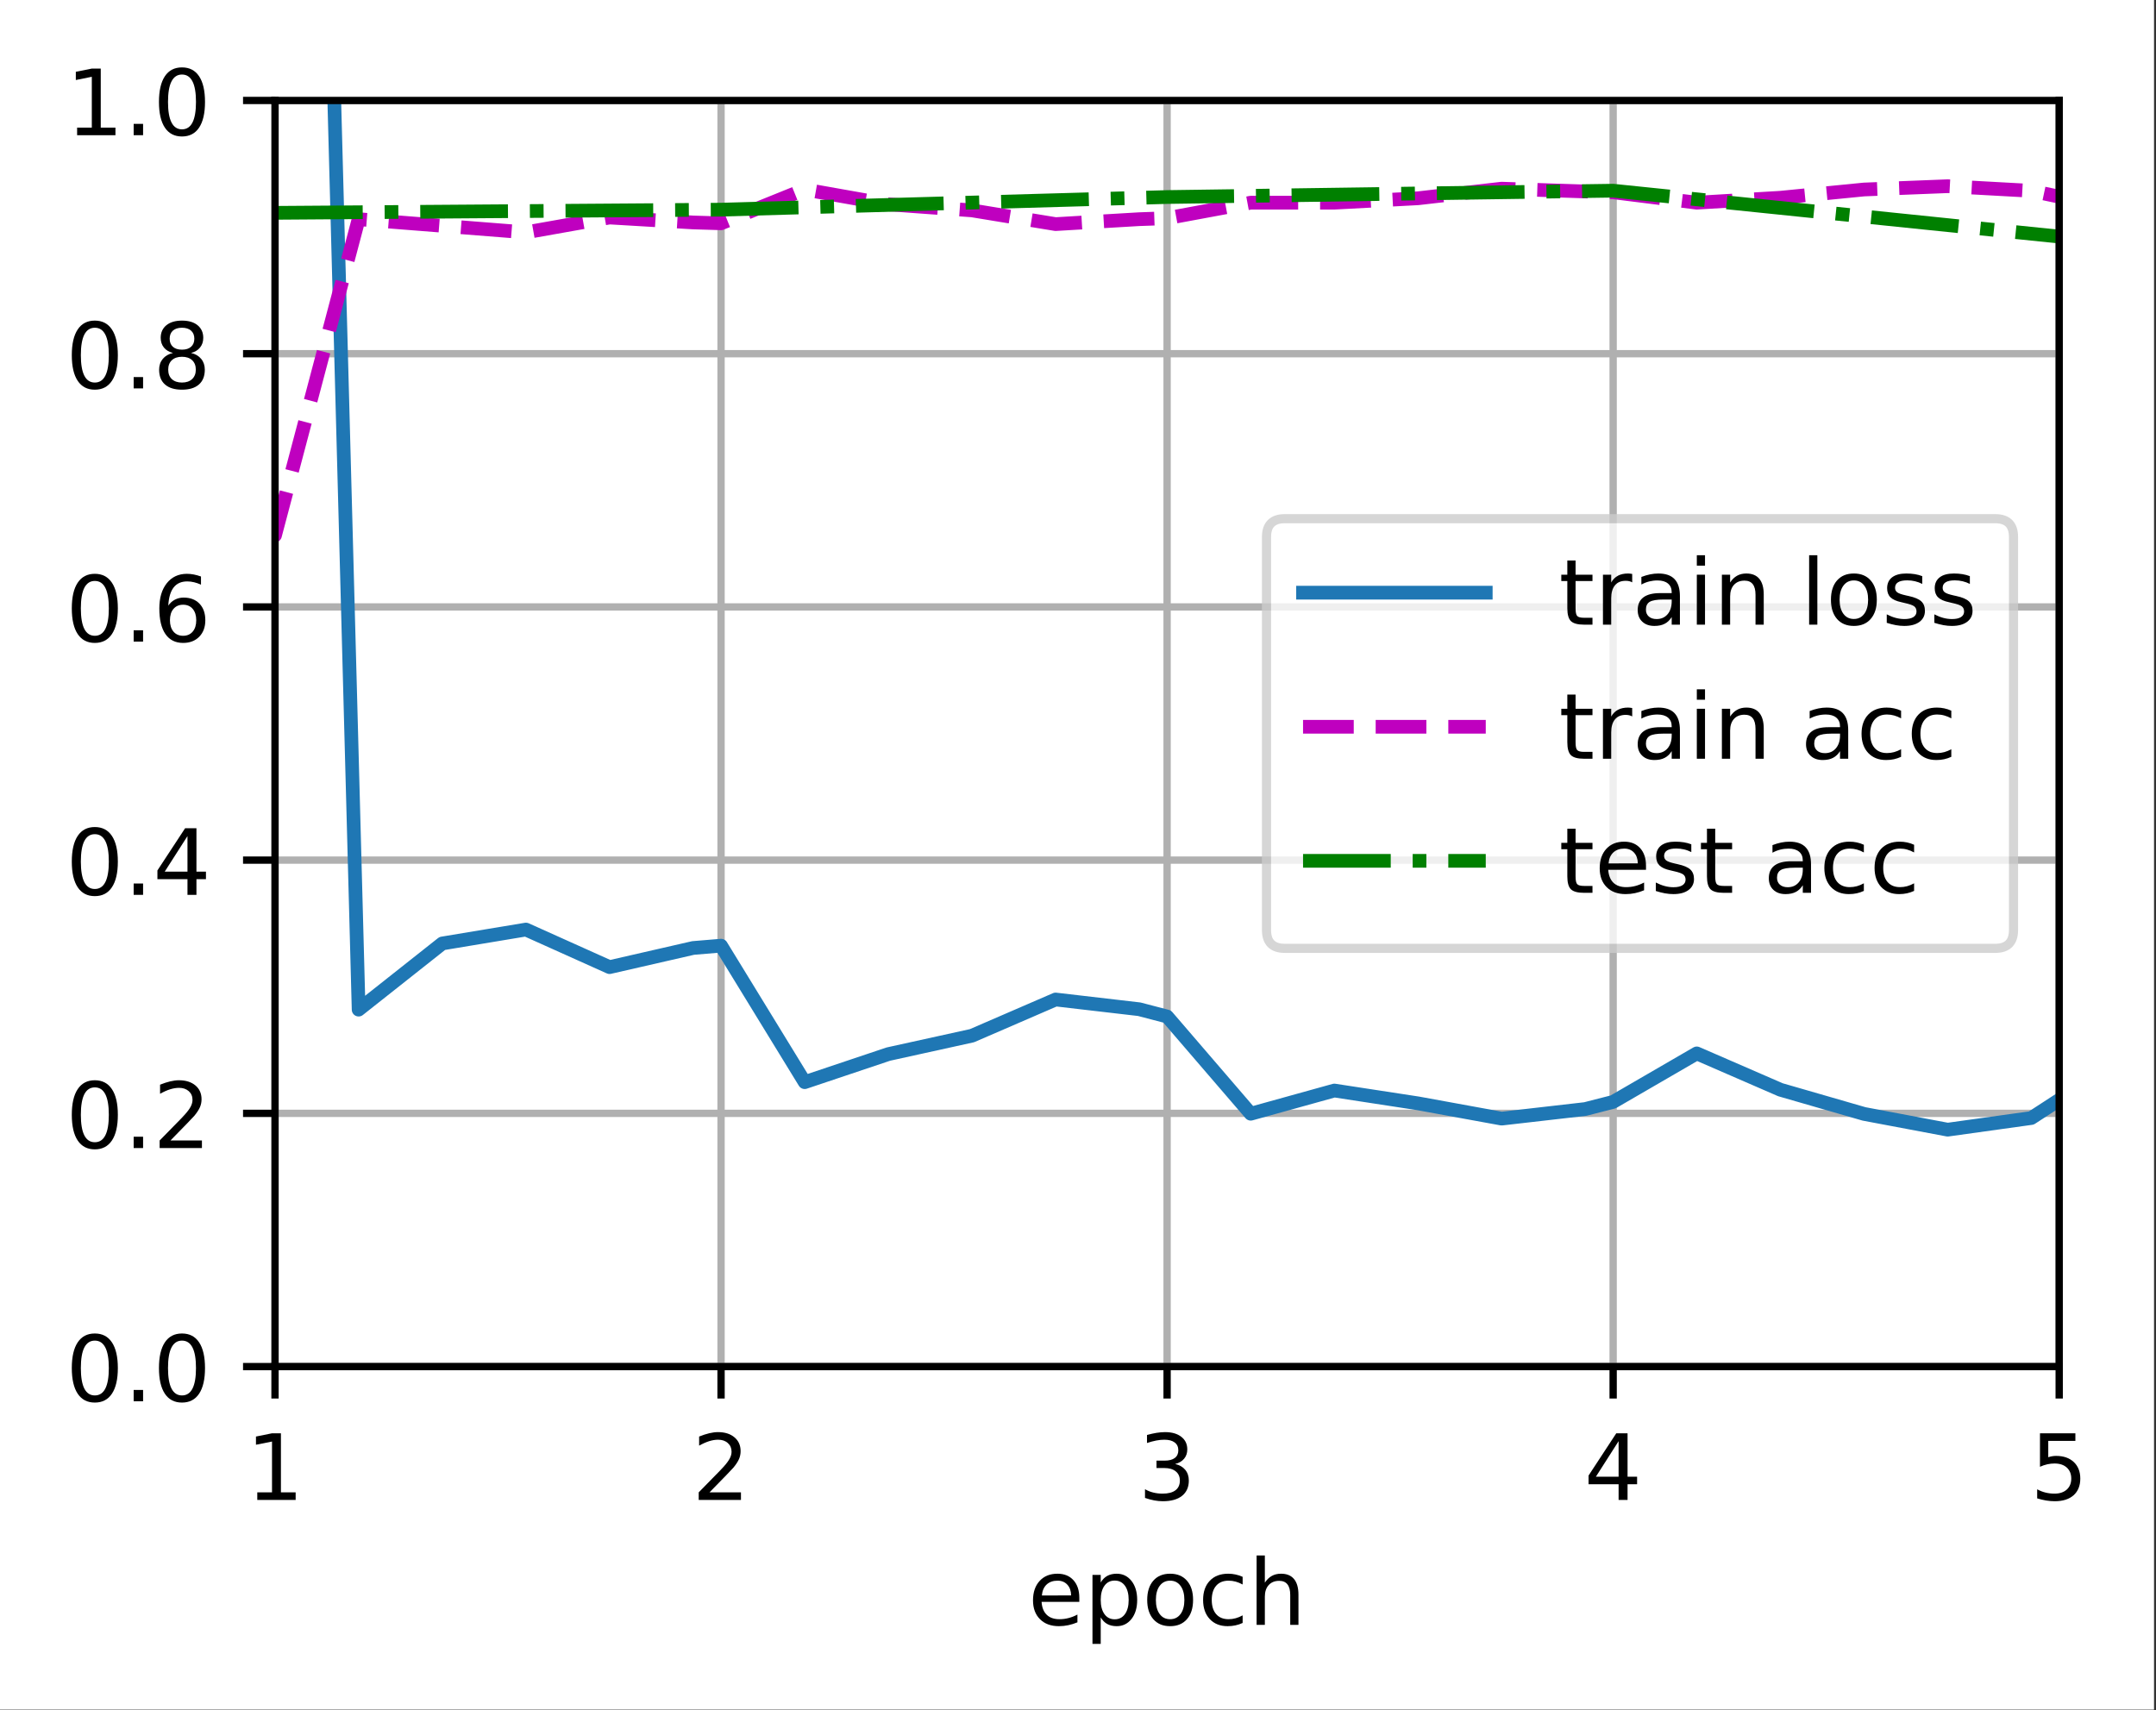 <?xml version="1.0" encoding="UTF-8"?>
<svg xmlns="http://www.w3.org/2000/svg" xmlns:xlink="http://www.w3.org/1999/xlink" width="295pt" height="234pt" viewBox="0 0 295 234" version="1.1">
<rect x="0" y="0" width="295" height="234" fill="#333333" stroke="none"/>
<defs>
<clipPath id="clip1">
  <path d="M 37.629 13.75 L 39 13.75 L 39 187 L 37.629 187 Z M 37.629 13.75 "/>
</clipPath>
<clipPath id="clip2">
  <path d="M 97 13.75 L 100 13.75 L 100 187 L 97 187 Z M 97 13.75 "/>
</clipPath>
<clipPath id="clip3">
  <path d="M 158 13.75 L 161 13.75 L 161 187 L 158 187 Z M 158 13.75 "/>
</clipPath>
<clipPath id="clip4">
  <path d="M 220 13.75 L 222 13.75 L 222 187 L 220 187 Z M 220 13.75 "/>
</clipPath>
<clipPath id="clip5">
  <path d="M 281 13.75 L 281.754 13.75 L 281.754 187 L 281 187 Z M 281 13.75 "/>
</clipPath>
<clipPath id="clip6">
  <path d="M 37.629 186 L 281.754 186 L 281.754 187 L 37.629 187 Z M 37.629 186 "/>
</clipPath>
<clipPath id="clip7">
  <path d="M 37.629 151 L 281.754 151 L 281.754 154 L 37.629 154 Z M 37.629 151 "/>
</clipPath>
<clipPath id="clip8">
  <path d="M 37.629 116 L 281.754 116 L 281.754 119 L 37.629 119 Z M 37.629 116 "/>
</clipPath>
<clipPath id="clip9">
  <path d="M 37.629 82 L 281.754 82 L 281.754 84 L 37.629 84 Z M 37.629 82 "/>
</clipPath>
<clipPath id="clip10">
  <path d="M 37.629 47 L 281.754 47 L 281.754 50 L 37.629 50 Z M 37.629 47 "/>
</clipPath>
<clipPath id="clip11">
  <path d="M 37.629 13.75 L 281.754 13.75 L 281.754 15 L 37.629 15 Z M 37.629 13.75 "/>
</clipPath>
<clipPath id="clip12">
  <path d="M 44 13.75 L 281.754 13.75 L 281.754 156 L 44 156 Z M 44 13.75 "/>
</clipPath>
<clipPath id="clip13">
  <path d="M 37.629 24 L 281.754 24 L 281.754 102 L 37.629 102 Z M 37.629 24 "/>
</clipPath>
<clipPath id="clip14">
  <path d="M 37.629 25 L 281.754 25 L 281.754 34 L 37.629 34 Z M 37.629 25 "/>
</clipPath>
<filter id="alpha" filterUnits="objectBoundingBox" x="0%" y="0%" width="100%" height="100%">
  <feColorMatrix type="matrix" in="SourceGraphic" values="0 0 0 0 1 0 0 0 0 1 0 0 0 0 1 0 0 0 1 0"/>
</filter>
<mask id="mask0">
  <g filter="url(#alpha)">
<rect x="0" y="0" width="295" height="234" style="fill:rgb(0%,0%,0%);fill-opacity:0.8;stroke:none;"/>
  </g>
</mask>
<clipPath id="clip15">
  <rect x="0" y="0" width="295" height="234"/>
</clipPath>
<g id="surface5" clip-path="url(#clip15)">
<path style="fill-rule:nonzero;fill:rgb(100%,100%,100%);fill-opacity:1;stroke-width:1;stroke-linecap:butt;stroke-linejoin:miter;stroke:rgb(80%,80%,80%);stroke-opacity:1;stroke-miterlimit:4;" d="M 140.634 103.816 L 218.403 103.816 C 219.738 103.816 220.403 103.15 220.403 101.816 L 220.403 58.781 C 220.403 57.45 219.738 56.781 218.403 56.781 L 140.634 56.781 C 139.3 56.781 138.634 57.45 138.634 58.781 L 138.634 101.816 C 138.634 103.15 139.3 103.816 140.634 103.816 Z M 140.634 103.816 " transform="matrix(1.25,0,0,1.25,0,-0)"/>
</g>
</defs>
<g id="surface1">
<path style=" stroke:none;fill-rule:nonzero;fill:rgb(100%,100%,100%);fill-opacity:1;" d="M 0 233.945 L 294.73 233.945 L 294.73 0 L 0 0 Z M 0 233.945 "/>
<path style=" stroke:none;fill-rule:nonzero;fill:rgb(100%,100%,100%);fill-opacity:1;" d="M 37.629 187 L 281.754 187 L 281.754 13.75 L 37.629 13.75 Z M 37.629 187 "/>
<g clip-path="url(#clip1)" clip-rule="nonzero">
<path style="fill:none;stroke-width:0.8;stroke-linecap:square;stroke-linejoin:round;stroke:rgb(69.02%,69.02%,69.02%);stroke-opacity:1;stroke-miterlimit:4;" d="M 30.103 149.6 L 30.103 11 " transform="matrix(1.25,0,0,1.25,0,-0)"/>
</g>
<path style="fill:none;stroke-width:0.8;stroke-linecap:butt;stroke-linejoin:round;stroke:rgb(0%,0%,0%);stroke-opacity:1;stroke-miterlimit:4;" d="M 0 0.001 L 0 3.501 " transform="matrix(1.25,0,0,1.25,37.629,186.999)"/>
<path style=" stroke:none;fill-rule:nonzero;fill:rgb(0%,0%,0%);fill-opacity:1;" d="M 35.203 204.211 L 37.219 204.211 L 37.219 197.258 L 35.023 197.695 L 35.023 196.574 L 37.203 196.133 L 38.438 196.133 L 38.438 204.211 L 40.453 204.211 L 40.453 205.246 L 35.203 205.246 Z M 35.203 204.211 "/>
<g clip-path="url(#clip2)" clip-rule="nonzero">
<path style="fill:none;stroke-width:0.8;stroke-linecap:square;stroke-linejoin:round;stroke:rgb(69.02%,69.02%,69.02%);stroke-opacity:1;stroke-miterlimit:4;" d="M 78.928 149.6 L 78.928 11 " transform="matrix(1.25,0,0,1.25,0,-0)"/>
</g>
<path style="fill:none;stroke-width:0.8;stroke-linecap:butt;stroke-linejoin:round;stroke:rgb(0%,0%,0%);stroke-opacity:1;stroke-miterlimit:4;" d="M 0 0.001 L 0 3.501 " transform="matrix(1.25,0,0,1.25,98.66,186.999)"/>
<path style=" stroke:none;fill-rule:nonzero;fill:rgb(0%,0%,0%);fill-opacity:1;" d="M 97.082 204.211 L 101.383 204.211 L 101.383 205.246 L 95.602 205.246 L 95.602 204.211 C 96.066 203.727 96.703 203.074 97.512 202.262 C 98.32 201.445 98.828 200.918 99.035 200.68 C 99.43 200.238 99.703 199.863 99.859 199.555 C 100.02 199.25 100.098 198.945 100.098 198.648 C 100.098 198.164 99.93 197.77 99.586 197.465 C 99.25 197.16 98.805 197.008 98.258 197.008 C 97.875 197.008 97.465 197.074 97.035 197.207 C 96.605 197.344 96.148 197.547 95.66 197.82 L 95.66 196.574 C 96.156 196.375 96.621 196.223 97.051 196.121 C 97.484 196.02 97.879 195.969 98.234 195.969 C 99.18 195.969 99.934 196.207 100.492 196.68 C 101.055 197.148 101.336 197.781 101.336 198.57 C 101.336 198.945 101.266 199.301 101.125 199.637 C 100.984 199.969 100.73 200.367 100.359 200.82 C 100.258 200.941 99.934 201.281 99.391 201.844 C 98.844 202.41 98.074 203.195 97.082 204.211 Z M 97.082 204.211 "/>
<g clip-path="url(#clip3)" clip-rule="nonzero">
<path style="fill:none;stroke-width:0.8;stroke-linecap:square;stroke-linejoin:round;stroke:rgb(69.02%,69.02%,69.02%);stroke-opacity:1;stroke-miterlimit:4;" d="M 127.753 149.6 L 127.753 11 " transform="matrix(1.25,0,0,1.25,0,-0)"/>
</g>
<path style="fill:none;stroke-width:0.8;stroke-linecap:butt;stroke-linejoin:round;stroke:rgb(0%,0%,0%);stroke-opacity:1;stroke-miterlimit:4;" d="M 0 0.001 L 0 3.501 " transform="matrix(1.25,0,0,1.25,159.691,186.999)"/>
<path style=" stroke:none;fill-rule:nonzero;fill:rgb(0%,0%,0%);fill-opacity:1;" d="M 160.789 200.332 C 161.375 200.461 161.836 200.723 162.168 201.121 C 162.5 201.52 162.664 202.012 162.664 202.598 C 162.664 203.496 162.355 204.191 161.738 204.688 C 161.121 205.18 160.242 205.426 159.102 205.426 C 158.719 205.426 158.328 205.387 157.922 205.312 C 157.516 205.234 157.098 205.121 156.668 204.973 L 156.668 203.781 C 157.008 203.98 157.383 204.133 157.789 204.234 C 158.195 204.336 158.621 204.387 159.066 204.387 C 159.84 204.387 160.426 204.234 160.832 203.93 C 161.238 203.625 161.438 203.18 161.438 202.598 C 161.438 202.062 161.25 201.641 160.875 201.34 C 160.5 201.035 159.977 200.883 159.305 200.883 L 158.242 200.883 L 158.242 199.871 L 159.352 199.871 C 159.961 199.871 160.422 199.75 160.742 199.508 C 161.066 199.266 161.227 198.914 161.227 198.461 C 161.227 197.992 161.062 197.633 160.727 197.383 C 160.398 197.133 159.922 197.008 159.305 197.008 C 158.965 197.008 158.602 197.043 158.219 197.117 C 157.828 197.191 157.406 197.305 156.941 197.457 L 156.941 196.359 C 157.41 196.23 157.848 196.133 158.258 196.066 C 158.668 196.004 159.051 195.969 159.414 195.969 C 160.352 195.969 161.09 196.184 161.633 196.609 C 162.18 197.031 162.453 197.605 162.453 198.332 C 162.453 198.836 162.309 199.262 162.02 199.609 C 161.73 199.957 161.32 200.199 160.789 200.332 Z M 160.789 200.332 "/>
<g clip-path="url(#clip4)" clip-rule="nonzero">
<path style="fill:none;stroke-width:0.8;stroke-linecap:square;stroke-linejoin:round;stroke:rgb(69.02%,69.02%,69.02%);stroke-opacity:1;stroke-miterlimit:4;" d="M 176.578 149.6 L 176.578 11 " transform="matrix(1.25,0,0,1.25,0,-0)"/>
</g>
<path style="fill:none;stroke-width:0.8;stroke-linecap:butt;stroke-linejoin:round;stroke:rgb(0%,0%,0%);stroke-opacity:1;stroke-miterlimit:4;" d="M 0 0.001 L 0 3.501 " transform="matrix(1.25,0,0,1.25,220.723,186.999)"/>
<path style=" stroke:none;fill-rule:nonzero;fill:rgb(0%,0%,0%);fill-opacity:1;" d="M 221.469 197.207 L 218.359 202.074 L 221.469 202.074 Z M 221.148 196.133 L 222.695 196.133 L 222.695 202.074 L 224 202.074 L 224 203.098 L 222.695 203.098 L 222.695 205.246 L 221.469 205.246 L 221.469 203.098 L 217.359 203.098 L 217.359 201.91 Z M 221.148 196.133 "/>
<g clip-path="url(#clip5)" clip-rule="nonzero">
<path style="fill:none;stroke-width:0.8;stroke-linecap:square;stroke-linejoin:round;stroke:rgb(69.02%,69.02%,69.02%);stroke-opacity:1;stroke-miterlimit:4;" d="M 225.403 149.6 L 225.403 11 " transform="matrix(1.25,0,0,1.25,0,-0)"/>
</g>
<path style="fill:none;stroke-width:0.8;stroke-linecap:butt;stroke-linejoin:round;stroke:rgb(0%,0%,0%);stroke-opacity:1;stroke-miterlimit:4;" d="M 0 0.001 L 0 3.501 " transform="matrix(1.25,0,0,1.25,281.754,186.999)"/>
<path style=" stroke:none;fill-rule:nonzero;fill:rgb(0%,0%,0%);fill-opacity:1;" d="M 279.125 196.133 L 283.969 196.133 L 283.969 197.172 L 280.258 197.172 L 280.258 199.406 C 280.434 199.344 280.613 199.297 280.789 199.27 C 280.969 199.238 281.148 199.223 281.328 199.223 C 282.348 199.223 283.152 199.504 283.746 200.059 C 284.34 200.617 284.641 201.371 284.641 202.324 C 284.641 203.305 284.332 204.066 283.723 204.609 C 283.113 205.152 282.25 205.426 281.141 205.426 C 280.758 205.426 280.367 205.391 279.969 205.328 C 279.574 205.262 279.164 205.164 278.742 205.035 L 278.742 203.793 C 279.109 203.992 279.484 204.141 279.875 204.238 C 280.266 204.336 280.68 204.387 281.117 204.387 C 281.82 204.387 282.375 204.199 282.789 203.832 C 283.199 203.461 283.406 202.957 283.406 202.324 C 283.406 201.688 283.199 201.188 282.789 200.816 C 282.375 200.445 281.82 200.262 281.117 200.262 C 280.785 200.262 280.457 200.297 280.129 200.371 C 279.801 200.441 279.469 200.559 279.125 200.711 Z M 279.125 196.133 "/>
<path style=" stroke:none;fill-rule:nonzero;fill:rgb(0%,0%,0%);fill-opacity:1;" d="M 147.68 218.645 L 147.68 219.195 L 142.516 219.195 C 142.566 219.969 142.801 220.559 143.219 220.961 C 143.633 221.367 144.215 221.57 144.961 221.57 C 145.391 221.57 145.809 221.516 146.211 221.41 C 146.617 221.305 147.02 221.148 147.422 220.934 L 147.422 221.996 C 147.016 222.168 146.602 222.297 146.18 222.387 C 145.758 222.477 145.328 222.523 144.891 222.523 C 143.801 222.523 142.938 222.207 142.301 221.57 C 141.664 220.938 141.344 220.078 141.344 218.992 C 141.344 217.875 141.648 216.988 142.25 216.332 C 142.855 215.672 143.672 215.344 144.695 215.344 C 145.617 215.344 146.344 215.641 146.879 216.234 C 147.414 216.824 147.68 217.629 147.68 218.645 Z M 146.559 218.316 C 146.551 217.703 146.379 217.211 146.043 216.848 C 145.707 216.48 145.262 216.297 144.711 216.297 C 144.082 216.297 143.582 216.473 143.203 216.828 C 142.828 217.18 142.613 217.68 142.555 218.324 Z M 146.559 218.316 "/>
<path style=" stroke:none;fill-rule:nonzero;fill:rgb(0%,0%,0%);fill-opacity:1;" d="M 150.609 221.32 L 150.609 224.945 L 149.48 224.945 L 149.48 215.508 L 150.609 215.508 L 150.609 216.547 C 150.848 216.141 151.145 215.84 151.504 215.641 C 151.867 215.445 152.297 215.344 152.797 215.344 C 153.625 215.344 154.301 215.676 154.82 216.332 C 155.34 216.992 155.598 217.859 155.598 218.934 C 155.598 220.008 155.34 220.875 154.82 221.535 C 154.301 222.191 153.625 222.523 152.797 222.523 C 152.297 222.523 151.867 222.422 151.504 222.227 C 151.145 222.027 150.848 221.727 150.609 221.32 Z M 154.434 218.934 C 154.434 218.105 154.262 217.461 153.922 216.988 C 153.582 216.52 153.117 216.285 152.523 216.285 C 151.926 216.285 151.461 216.52 151.121 216.988 C 150.781 217.461 150.609 218.105 150.609 218.934 C 150.609 219.758 150.781 220.406 151.121 220.875 C 151.461 221.348 151.926 221.582 152.523 221.582 C 153.117 221.582 153.582 221.348 153.922 220.875 C 154.262 220.406 154.434 219.758 154.434 218.934 Z M 154.434 218.934 "/>
<path style=" stroke:none;fill-rule:nonzero;fill:rgb(0%,0%,0%);fill-opacity:1;" d="M 160.109 216.297 C 159.508 216.297 159.031 216.531 158.68 217 C 158.328 217.473 158.156 218.113 158.156 218.934 C 158.156 219.75 158.328 220.395 158.676 220.863 C 159.023 221.336 159.5 221.57 160.109 221.57 C 160.707 221.57 161.18 221.332 161.531 220.863 C 161.879 220.391 162.055 219.746 162.055 218.934 C 162.055 218.121 161.879 217.48 161.531 217.008 C 161.18 216.531 160.707 216.297 160.109 216.297 Z M 160.109 215.344 C 161.086 215.344 161.852 215.664 162.406 216.297 C 162.969 216.934 163.246 217.809 163.246 218.934 C 163.246 220.051 162.969 220.93 162.406 221.566 C 161.852 222.203 161.086 222.523 160.109 222.523 C 159.125 222.523 158.359 222.203 157.805 221.566 C 157.25 220.93 156.969 220.051 156.969 218.934 C 156.969 217.809 157.25 216.934 157.805 216.297 C 158.359 215.664 159.125 215.344 160.109 215.344 Z M 160.109 215.344 "/>
<path style=" stroke:none;fill-rule:nonzero;fill:rgb(0%,0%,0%);fill-opacity:1;" d="M 170.027 215.77 L 170.027 216.82 C 169.707 216.645 169.391 216.516 169.07 216.426 C 168.754 216.34 168.43 216.297 168.105 216.297 C 167.375 216.297 166.809 216.527 166.406 216.988 C 166.004 217.449 165.801 218.098 165.801 218.934 C 165.801 219.766 166.004 220.414 166.406 220.879 C 166.809 221.34 167.375 221.57 168.105 221.57 C 168.43 221.57 168.754 221.527 169.07 221.438 C 169.391 221.352 169.707 221.219 170.027 221.043 L 170.027 222.082 C 169.711 222.23 169.387 222.34 169.051 222.41 C 168.719 222.484 168.359 222.523 167.98 222.523 C 166.953 222.523 166.133 222.199 165.527 221.551 C 164.922 220.906 164.617 220.031 164.617 218.934 C 164.617 217.816 164.926 216.941 165.535 216.305 C 166.148 215.664 166.988 215.344 168.055 215.344 C 168.402 215.344 168.738 215.379 169.066 215.453 C 169.398 215.523 169.715 215.629 170.027 215.77 Z M 170.027 215.77 "/>
<path style=" stroke:none;fill-rule:nonzero;fill:rgb(0%,0%,0%);fill-opacity:1;" d="M 177.664 218.219 L 177.664 222.344 L 176.539 222.344 L 176.539 218.254 C 176.539 217.609 176.414 217.125 176.16 216.805 C 175.91 216.48 175.531 216.32 175.027 216.32 C 174.418 216.32 173.941 216.516 173.59 216.902 C 173.242 217.285 173.066 217.812 173.066 218.48 L 173.066 222.344 L 171.938 222.344 L 171.938 212.848 L 173.066 212.848 L 173.066 216.57 C 173.336 216.16 173.652 215.852 174.016 215.648 C 174.379 215.445 174.801 215.344 175.277 215.344 C 176.062 215.344 176.656 215.586 177.059 216.074 C 177.461 216.559 177.664 217.273 177.664 218.219 Z M 177.664 218.219 "/>
<g clip-path="url(#clip6)" clip-rule="nonzero">
<path style="fill:none;stroke-width:0.8;stroke-linecap:square;stroke-linejoin:round;stroke:rgb(69.02%,69.02%,69.02%);stroke-opacity:1;stroke-miterlimit:4;" d="M 30.103 149.6 L 225.403 149.6 " transform="matrix(1.25,0,0,1.25,0,-0)"/>
</g>
<path style="fill:none;stroke-width:0.8;stroke-linecap:butt;stroke-linejoin:round;stroke:rgb(0%,0%,0%);stroke-opacity:1;stroke-miterlimit:4;" d="M 0 0.001 L -3.5 0.001 " transform="matrix(1.25,0,0,1.25,37.629,186.999)"/>
<path style=" stroke:none;fill-rule:nonzero;fill:rgb(0%,0%,0%);fill-opacity:1;" d="M 12.973 183.449 C 12.34 183.449 11.859 183.762 11.539 184.387 C 11.223 185.008 11.062 185.949 11.062 187.203 C 11.062 188.449 11.223 189.387 11.539 190.012 C 11.859 190.637 12.34 190.949 12.973 190.949 C 13.613 190.949 14.09 190.637 14.41 190.012 C 14.73 189.387 14.891 188.449 14.891 187.203 C 14.891 185.949 14.73 185.008 14.41 184.387 C 14.09 183.762 13.613 183.449 12.973 183.449 Z M 12.973 182.473 C 13.996 182.473 14.773 182.875 15.312 183.684 C 15.852 184.492 16.125 185.664 16.125 187.203 C 16.125 188.734 15.852 189.906 15.312 190.715 C 14.773 191.523 13.996 191.926 12.973 191.926 C 11.953 191.926 11.172 191.523 10.633 190.715 C 10.094 189.906 9.824 188.734 9.824 187.203 C 9.824 185.664 10.094 184.492 10.633 183.684 C 11.172 182.875 11.953 182.473 12.973 182.473 Z M 12.973 182.473 "/>
<path style=" stroke:none;fill-rule:nonzero;fill:rgb(0%,0%,0%);fill-opacity:1;" d="M 18.289 190.199 L 19.578 190.199 L 19.578 191.75 L 18.289 191.75 Z M 18.289 190.199 "/>
<path style=" stroke:none;fill-rule:nonzero;fill:rgb(0%,0%,0%);fill-opacity:1;" d="M 24.898 183.449 C 24.266 183.449 23.789 183.762 23.469 184.387 C 23.148 185.008 22.988 185.949 22.988 187.203 C 22.988 188.449 23.148 189.387 23.469 190.012 C 23.789 190.637 24.266 190.949 24.898 190.949 C 25.539 190.949 26.016 190.637 26.336 190.012 C 26.656 189.387 26.816 188.449 26.816 187.203 C 26.816 185.949 26.656 185.008 26.336 184.387 C 26.016 183.762 25.539 183.449 24.898 183.449 Z M 24.898 182.473 C 25.922 182.473 26.703 182.875 27.242 183.684 C 27.781 184.492 28.051 185.664 28.051 187.203 C 28.051 188.734 27.781 189.906 27.242 190.715 C 26.703 191.523 25.922 191.926 24.898 191.926 C 23.879 191.926 23.098 191.523 22.559 190.715 C 22.02 189.906 21.75 188.734 21.75 187.203 C 21.75 185.664 22.02 184.492 22.559 183.684 C 23.098 182.875 23.879 182.473 24.898 182.473 Z M 24.898 182.473 "/>
<g clip-path="url(#clip7)" clip-rule="nonzero">
<path style="fill:none;stroke-width:0.8;stroke-linecap:square;stroke-linejoin:round;stroke:rgb(69.02%,69.02%,69.02%);stroke-opacity:1;stroke-miterlimit:4;" d="M 30.103 121.878 L 225.403 121.878 " transform="matrix(1.25,0,0,1.25,0,-0)"/>
</g>
<path style="fill:none;stroke-width:0.8;stroke-linecap:butt;stroke-linejoin:round;stroke:rgb(0%,0%,0%);stroke-opacity:1;stroke-miterlimit:4;" d="M 0 -0.001 L -3.5 -0.001 " transform="matrix(1.25,0,0,1.25,37.629,152.349)"/>
<path style=" stroke:none;fill-rule:nonzero;fill:rgb(0%,0%,0%);fill-opacity:1;" d="M 12.973 148.797 C 12.34 148.797 11.859 149.109 11.539 149.734 C 11.223 150.359 11.062 151.297 11.062 152.551 C 11.062 153.801 11.223 154.738 11.539 155.363 C 11.859 155.988 12.34 156.301 12.973 156.301 C 13.613 156.301 14.09 155.988 14.41 155.363 C 14.73 154.738 14.891 153.801 14.891 152.551 C 14.891 151.297 14.73 150.359 14.41 149.734 C 14.09 149.109 13.613 148.797 12.973 148.797 Z M 12.973 147.82 C 13.996 147.82 14.773 148.227 15.312 149.035 C 15.852 149.84 16.125 151.012 16.125 152.551 C 16.125 154.086 15.852 155.258 15.312 156.066 C 14.773 156.871 13.996 157.277 12.973 157.277 C 11.953 157.277 11.172 156.871 10.633 156.066 C 10.094 155.258 9.824 154.086 9.824 152.551 C 9.824 151.012 10.094 149.84 10.633 149.035 C 11.172 148.227 11.953 147.82 12.973 147.82 Z M 12.973 147.82 "/>
<path style=" stroke:none;fill-rule:nonzero;fill:rgb(0%,0%,0%);fill-opacity:1;" d="M 18.289 155.547 L 19.578 155.547 L 19.578 157.098 L 18.289 157.098 Z M 18.289 155.547 "/>
<path style=" stroke:none;fill-rule:nonzero;fill:rgb(0%,0%,0%);fill-opacity:1;" d="M 23.324 156.062 L 27.629 156.062 L 27.629 157.098 L 21.844 157.098 L 21.844 156.062 C 22.309 155.578 22.945 154.926 23.754 154.113 C 24.562 153.297 25.07 152.77 25.277 152.531 C 25.672 152.09 25.949 151.715 26.105 151.406 C 26.262 151.098 26.34 150.797 26.34 150.5 C 26.34 150.016 26.172 149.621 25.832 149.316 C 25.492 149.012 25.047 148.859 24.504 148.859 C 24.117 148.859 23.707 148.926 23.277 149.059 C 22.848 149.191 22.391 149.398 21.902 149.672 L 21.902 148.426 C 22.398 148.227 22.863 148.074 23.293 147.973 C 23.727 147.871 24.121 147.82 24.48 147.82 C 25.422 147.82 26.176 148.059 26.738 148.531 C 27.297 149 27.578 149.633 27.578 150.422 C 27.578 150.797 27.508 151.152 27.367 151.488 C 27.227 151.82 26.973 152.215 26.602 152.672 C 26.5 152.789 26.176 153.133 25.633 153.695 C 25.086 154.258 24.316 155.047 23.324 156.062 Z M 23.324 156.062 "/>
<g clip-path="url(#clip8)" clip-rule="nonzero">
<path style="fill:none;stroke-width:0.8;stroke-linecap:square;stroke-linejoin:round;stroke:rgb(69.02%,69.02%,69.02%);stroke-opacity:1;stroke-miterlimit:4;" d="M 30.103 94.159 L 225.403 94.159 " transform="matrix(1.25,0,0,1.25,0,-0)"/>
</g>
<path style="fill:none;stroke-width:0.8;stroke-linecap:butt;stroke-linejoin:round;stroke:rgb(0%,0%,0%);stroke-opacity:1;stroke-miterlimit:4;" d="M 0 0 L -3.5 0 " transform="matrix(1.25,0,0,1.25,37.629,117.699)"/>
<path style=" stroke:none;fill-rule:nonzero;fill:rgb(0%,0%,0%);fill-opacity:1;" d="M 12.973 114.148 C 12.34 114.148 11.859 114.461 11.539 115.086 C 11.223 115.707 11.062 116.648 11.062 117.902 C 11.062 119.148 11.223 120.086 11.539 120.711 C 11.859 121.336 12.34 121.648 12.973 121.648 C 13.613 121.648 14.09 121.336 14.41 120.711 C 14.73 120.086 14.891 119.148 14.891 117.902 C 14.891 116.648 14.73 115.707 14.41 115.086 C 14.09 114.461 13.613 114.148 12.973 114.148 Z M 12.973 113.172 C 13.996 113.172 14.773 113.574 15.312 114.383 C 15.852 115.191 16.125 116.363 16.125 117.902 C 16.125 119.434 15.852 120.605 15.312 121.414 C 14.773 122.223 13.996 122.625 12.973 122.625 C 11.953 122.625 11.172 122.223 10.633 121.414 C 10.094 120.605 9.824 119.434 9.824 117.902 C 9.824 116.363 10.094 115.191 10.633 114.383 C 11.172 113.574 11.953 113.172 12.973 113.172 Z M 12.973 113.172 "/>
<path style=" stroke:none;fill-rule:nonzero;fill:rgb(0%,0%,0%);fill-opacity:1;" d="M 18.289 120.898 L 19.578 120.898 L 19.578 122.449 L 18.289 122.449 Z M 18.289 120.898 "/>
<path style=" stroke:none;fill-rule:nonzero;fill:rgb(0%,0%,0%);fill-opacity:1;" d="M 25.652 114.41 L 22.539 119.273 L 25.652 119.273 Z M 25.328 113.336 L 26.879 113.336 L 26.879 119.273 L 28.18 119.273 L 28.18 120.301 L 26.879 120.301 L 26.879 122.449 L 25.652 122.449 L 25.652 120.301 L 21.539 120.301 L 21.539 119.109 Z M 25.328 113.336 "/>
<g clip-path="url(#clip9)" clip-rule="nonzero">
<path style="fill:none;stroke-width:0.8;stroke-linecap:square;stroke-linejoin:round;stroke:rgb(69.02%,69.02%,69.02%);stroke-opacity:1;stroke-miterlimit:4;" d="M 30.103 66.441 L 225.403 66.441 " transform="matrix(1.25,0,0,1.25,0,-0)"/>
</g>
<path style="fill:none;stroke-width:0.8;stroke-linecap:butt;stroke-linejoin:round;stroke:rgb(0%,0%,0%);stroke-opacity:1;stroke-miterlimit:4;" d="M 0 0.001 L -3.5 0.001 " transform="matrix(1.25,0,0,1.25,37.629,83.049)"/>
<path style=" stroke:none;fill-rule:nonzero;fill:rgb(0%,0%,0%);fill-opacity:1;" d="M 12.973 79.496 C 12.34 79.496 11.859 79.809 11.539 80.434 C 11.223 81.059 11.062 81.996 11.062 83.25 C 11.062 84.5 11.223 85.438 11.539 86.062 C 11.859 86.688 12.34 87 12.973 87 C 13.613 87 14.09 86.688 14.41 86.062 C 14.73 85.438 14.891 84.5 14.891 83.25 C 14.891 81.996 14.73 81.059 14.41 80.434 C 14.09 79.809 13.613 79.496 12.973 79.496 Z M 12.973 78.52 C 13.996 78.52 14.773 78.926 15.312 79.734 C 15.852 80.539 16.125 81.715 16.125 83.25 C 16.125 84.785 15.852 85.957 15.312 86.766 C 14.773 87.57 13.996 87.977 12.973 87.977 C 11.953 87.977 11.172 87.57 10.633 86.766 C 10.094 85.957 9.824 84.785 9.824 83.25 C 9.824 81.715 10.094 80.539 10.633 79.734 C 11.172 78.926 11.953 78.52 12.973 78.52 Z M 12.973 78.52 "/>
<path style=" stroke:none;fill-rule:nonzero;fill:rgb(0%,0%,0%);fill-opacity:1;" d="M 18.289 86.246 L 19.578 86.246 L 19.578 87.797 L 18.289 87.797 Z M 18.289 86.246 "/>
<path style=" stroke:none;fill-rule:nonzero;fill:rgb(0%,0%,0%);fill-opacity:1;" d="M 25.055 82.75 C 24.5 82.75 24.062 82.941 23.738 83.32 C 23.414 83.695 23.254 84.215 23.254 84.875 C 23.254 85.527 23.414 86.047 23.738 86.43 C 24.062 86.809 24.5 87 25.055 87 C 25.605 87 26.043 86.809 26.367 86.43 C 26.691 86.047 26.852 85.527 26.852 84.875 C 26.852 84.215 26.691 83.695 26.367 83.32 C 26.043 82.941 25.605 82.75 25.055 82.75 Z M 27.5 78.887 L 27.5 80.008 C 27.191 79.863 26.879 79.75 26.562 79.676 C 26.246 79.598 25.934 79.559 25.625 79.559 C 24.812 79.559 24.191 79.832 23.762 80.383 C 23.332 80.93 23.086 81.762 23.027 82.871 C 23.266 82.52 23.566 82.246 23.93 82.059 C 24.293 81.867 24.691 81.773 25.125 81.773 C 26.039 81.773 26.766 82.051 27.297 82.609 C 27.828 83.164 28.094 83.918 28.094 84.875 C 28.094 85.809 27.816 86.562 27.262 87.129 C 26.707 87.691 25.973 87.977 25.055 87.977 C 24 87.977 23.191 87.57 22.637 86.766 C 22.078 85.957 21.801 84.785 21.801 83.25 C 21.801 81.812 22.141 80.664 22.824 79.805 C 23.508 78.949 24.426 78.52 25.578 78.52 C 25.887 78.52 26.199 78.551 26.516 78.613 C 26.828 78.672 27.156 78.766 27.5 78.887 Z M 27.5 78.887 "/>
<g clip-path="url(#clip10)" clip-rule="nonzero">
<path style="fill:none;stroke-width:0.8;stroke-linecap:square;stroke-linejoin:round;stroke:rgb(69.02%,69.02%,69.02%);stroke-opacity:1;stroke-miterlimit:4;" d="M 30.103 38.719 L 225.403 38.719 " transform="matrix(1.25,0,0,1.25,0,-0)"/>
</g>
<path style="fill:none;stroke-width:0.8;stroke-linecap:butt;stroke-linejoin:round;stroke:rgb(0%,0%,0%);stroke-opacity:1;stroke-miterlimit:4;" d="M 0 -0 L -3.5 -0 " transform="matrix(1.25,0,0,1.25,37.629,48.399)"/>
<path style=" stroke:none;fill-rule:nonzero;fill:rgb(0%,0%,0%);fill-opacity:1;" d="M 12.973 44.848 C 12.34 44.848 11.859 45.16 11.539 45.785 C 11.223 46.41 11.062 47.348 11.062 48.602 C 11.062 49.852 11.223 50.785 11.539 51.41 C 11.859 52.035 12.34 52.348 12.973 52.348 C 13.613 52.348 14.09 52.035 14.41 51.41 C 14.73 50.785 14.891 49.852 14.891 48.602 C 14.891 47.348 14.73 46.41 14.41 45.785 C 14.09 45.16 13.613 44.848 12.973 44.848 Z M 12.973 43.871 C 13.996 43.871 14.773 44.273 15.312 45.082 C 15.852 45.891 16.125 47.062 16.125 48.602 C 16.125 50.137 15.852 51.305 15.312 52.113 C 14.773 52.922 13.996 53.324 12.973 53.324 C 11.953 53.324 11.172 52.922 10.633 52.113 C 10.094 51.305 9.824 50.137 9.824 48.602 C 9.824 47.062 10.094 45.891 10.633 45.082 C 11.172 44.273 11.953 43.871 12.973 43.871 Z M 12.973 43.871 "/>
<path style=" stroke:none;fill-rule:nonzero;fill:rgb(0%,0%,0%);fill-opacity:1;" d="M 18.289 51.598 L 19.578 51.598 L 19.578 53.148 L 18.289 53.148 Z M 18.289 51.598 "/>
<path style=" stroke:none;fill-rule:nonzero;fill:rgb(0%,0%,0%);fill-opacity:1;" d="M 24.898 48.82 C 24.312 48.82 23.852 48.977 23.516 49.289 C 23.18 49.605 23.016 50.035 23.016 50.582 C 23.016 51.133 23.18 51.566 23.516 51.879 C 23.852 52.191 24.312 52.348 24.898 52.348 C 25.484 52.348 25.945 52.191 26.285 51.875 C 26.621 51.559 26.793 51.129 26.793 50.582 C 26.793 50.035 26.625 49.605 26.289 49.289 C 25.953 48.977 25.488 48.82 24.898 48.82 Z M 23.668 48.297 C 23.137 48.168 22.727 47.922 22.43 47.559 C 22.137 47.195 21.988 46.754 21.988 46.23 C 21.988 45.504 22.246 44.93 22.766 44.504 C 23.285 44.082 23.996 43.871 24.898 43.871 C 25.805 43.871 26.52 44.082 27.035 44.504 C 27.551 44.93 27.812 45.504 27.812 46.23 C 27.812 46.754 27.664 47.195 27.367 47.559 C 27.074 47.922 26.664 48.168 26.141 48.297 C 26.734 48.434 27.195 48.707 27.527 49.109 C 27.859 49.512 28.023 50.004 28.023 50.582 C 28.023 51.469 27.754 52.145 27.215 52.617 C 26.676 53.09 25.902 53.324 24.898 53.324 C 23.895 53.324 23.121 53.09 22.582 52.617 C 22.043 52.145 21.773 51.469 21.773 50.582 C 21.773 50.004 21.941 49.512 22.273 49.109 C 22.609 48.707 23.074 48.434 23.668 48.297 Z M 23.215 46.348 C 23.215 46.82 23.363 47.188 23.656 47.453 C 23.953 47.719 24.367 47.848 24.898 47.848 C 25.43 47.848 25.844 47.719 26.141 47.453 C 26.441 47.188 26.59 46.82 26.59 46.348 C 26.59 45.875 26.441 45.508 26.141 45.242 C 25.844 44.98 25.43 44.848 24.898 44.848 C 24.367 44.848 23.953 44.98 23.656 45.242 C 23.363 45.508 23.215 45.875 23.215 46.348 Z M 23.215 46.348 "/>
<g clip-path="url(#clip11)" clip-rule="nonzero">
<path style="fill:none;stroke-width:0.8;stroke-linecap:square;stroke-linejoin:round;stroke:rgb(69.02%,69.02%,69.02%);stroke-opacity:1;stroke-miterlimit:4;" d="M 30.103 11 L 225.403 11 " transform="matrix(1.25,0,0,1.25,0,-0)"/>
</g>
<path style="fill:none;stroke-width:0.8;stroke-linecap:butt;stroke-linejoin:round;stroke:rgb(0%,0%,0%);stroke-opacity:1;stroke-miterlimit:4;" d="M 0 0.001 L -3.5 0.001 " transform="matrix(1.25,0,0,1.25,37.629,13.749)"/>
<path style=" stroke:none;fill-rule:nonzero;fill:rgb(0%,0%,0%);fill-opacity:1;" d="M 10.551 17.461 L 12.562 17.461 L 12.562 10.508 L 10.375 10.949 L 10.375 9.824 L 12.555 9.387 L 13.785 9.387 L 13.785 17.461 L 15.797 17.461 L 15.797 18.5 L 10.551 18.5 Z M 10.551 17.461 "/>
<path style=" stroke:none;fill-rule:nonzero;fill:rgb(0%,0%,0%);fill-opacity:1;" d="M 18.289 16.949 L 19.578 16.949 L 19.578 18.5 L 18.289 18.5 Z M 18.289 16.949 "/>
<path style=" stroke:none;fill-rule:nonzero;fill:rgb(0%,0%,0%);fill-opacity:1;" d="M 24.898 10.199 C 24.266 10.199 23.789 10.512 23.469 11.137 C 23.148 11.758 22.988 12.699 22.988 13.953 C 22.988 15.199 23.148 16.137 23.469 16.762 C 23.789 17.387 24.266 17.699 24.898 17.699 C 25.539 17.699 26.016 17.387 26.336 16.762 C 26.656 16.137 26.816 15.199 26.816 13.953 C 26.816 12.699 26.656 11.758 26.336 11.137 C 26.016 10.512 25.539 10.199 24.898 10.199 Z M 24.898 9.223 C 25.922 9.223 26.703 9.625 27.242 10.434 C 27.781 11.242 28.051 12.414 28.051 13.953 C 28.051 15.484 27.781 16.656 27.242 17.465 C 26.703 18.273 25.922 18.676 24.898 18.676 C 23.879 18.676 23.098 18.273 22.559 17.465 C 22.02 16.656 21.75 15.484 21.75 13.953 C 21.75 12.414 22.02 11.242 22.559 10.434 C 23.098 9.625 23.879 9.223 24.898 9.223 Z M 24.898 9.223 "/>
<g clip-path="url(#clip12)" clip-rule="nonzero">
<path style="fill:none;stroke-width:1.5;stroke-linecap:square;stroke-linejoin:round;stroke:rgb(12.157%,46.667%,70.588%);stroke-opacity:1;stroke-miterlimit:4;" d="M 36.269 -1 L 39.256 110.525 L 48.413 103.281 L 57.569 101.759 L 66.722 105.872 L 75.878 103.775 L 78.928 103.522 L 88.084 118.466 L 97.237 115.394 L 106.394 113.378 L 115.547 109.416 L 124.703 110.481 L 127.753 111.278 L 136.909 121.922 L 146.062 119.381 L 155.216 120.784 L 164.372 122.456 L 173.528 121.406 L 176.578 120.625 L 185.731 115.316 L 194.887 119.294 L 204.044 121.941 L 213.197 123.666 L 222.35 122.391 L 225.403 120.406 " transform="matrix(1.25,0,0,1.25,0,-0)"/>
</g>
<g clip-path="url(#clip13)" clip-rule="nonzero">
<path style="fill:none;stroke-width:1.5;stroke-linecap:butt;stroke-linejoin:round;stroke:rgb(74.902%,0%,74.902%);stroke-opacity:1;stroke-dasharray:5.55,2.4;stroke-miterlimit:4;" d="M -1 80.578 L -0.412 80.3 L 8.744 80.059 L 17.897 68.297 L 27.05 60.087 L 30.103 58.609 L 39.256 23.994 L 57.569 25.438 L 66.722 23.812 L 75.878 24.353 L 78.928 24.444 L 88.084 20.744 L 97.237 22.369 L 106.394 23.031 L 115.547 24.534 L 124.703 23.994 L 127.753 23.887 L 136.909 22.188 L 146.062 22.188 L 155.216 21.706 L 164.372 20.653 L 173.528 20.962 L 176.578 21.047 L 185.731 22.188 L 194.887 21.647 L 204.044 20.744 L 213.197 20.384 L 222.35 20.887 L 225.403 21.534 " transform="matrix(1.25,0,0,1.25,0,-0)"/>
</g>
<g clip-path="url(#clip14)" clip-rule="nonzero">
<path style="fill:none;stroke-width:1.5;stroke-linecap:butt;stroke-linejoin:round;stroke:rgb(0%,50.196%,0%);stroke-opacity:1;stroke-dasharray:9.6,2.4,1.5,2.4;stroke-miterlimit:4;" d="M 30.103 23.3 L 78.928 22.953 L 127.753 21.569 L 176.578 20.875 L 225.403 25.9 " transform="matrix(1.25,0,0,1.25,0,-0)"/>
</g>
<path style="fill:none;stroke-width:0.8;stroke-linecap:square;stroke-linejoin:miter;stroke:rgb(0%,0%,0%);stroke-opacity:1;stroke-miterlimit:4;" d="M 30.103 149.6 L 30.103 11 " transform="matrix(1.25,0,0,1.25,0,-0)"/>
<path style="fill:none;stroke-width:0.8;stroke-linecap:square;stroke-linejoin:miter;stroke:rgb(0%,0%,0%);stroke-opacity:1;stroke-miterlimit:4;" d="M 225.403 149.6 L 225.403 11 " transform="matrix(1.25,0,0,1.25,0,-0)"/>
<path style="fill:none;stroke-width:0.8;stroke-linecap:square;stroke-linejoin:miter;stroke:rgb(0%,0%,0%);stroke-opacity:1;stroke-miterlimit:4;" d="M 30.103 149.6 L 225.403 149.6 " transform="matrix(1.25,0,0,1.25,0,-0)"/>
<path style="fill:none;stroke-width:0.8;stroke-linecap:square;stroke-linejoin:miter;stroke:rgb(0%,0%,0%);stroke-opacity:1;stroke-miterlimit:4;" d="M 30.103 11 L 225.403 11 " transform="matrix(1.25,0,0,1.25,0,-0)"/>
<use xlink:href="#surface5" mask="url(#mask0)"/>
<path style="fill:none;stroke-width:1.5;stroke-linecap:square;stroke-linejoin:round;stroke:rgb(12.157%,46.667%,70.588%);stroke-opacity:1;stroke-miterlimit:4;" d="M 142.634 64.881 L 162.634 64.881 " transform="matrix(1.25,0,0,1.25,0,-0)"/>
<path style=" stroke:none;fill-rule:nonzero;fill:rgb(0%,0%,0%);fill-opacity:1;" d="M 215.582 76.699 L 215.582 78.641 L 217.895 78.641 L 217.895 79.512 L 215.582 79.512 L 215.582 83.223 C 215.582 83.781 215.656 84.141 215.812 84.297 C 215.961 84.457 216.273 84.535 216.742 84.535 L 217.895 84.535 L 217.895 85.477 L 216.742 85.477 C 215.875 85.477 215.277 85.312 214.945 84.992 C 214.617 84.668 214.453 84.078 214.453 83.223 L 214.453 79.512 L 213.629 79.512 L 213.629 78.641 L 214.453 78.641 L 214.453 76.699 Z M 215.582 76.699 "/>
<path style=" stroke:none;fill-rule:nonzero;fill:rgb(0%,0%,0%);fill-opacity:1;" d="M 223.332 79.688 C 223.207 79.617 223.07 79.562 222.922 79.527 C 222.773 79.492 222.609 79.477 222.43 79.477 C 221.797 79.477 221.309 79.684 220.969 80.094 C 220.629 80.508 220.457 81.102 220.457 81.875 L 220.457 85.477 L 219.328 85.477 L 219.328 78.641 L 220.457 78.641 L 220.457 79.703 C 220.695 79.285 221.004 78.98 221.379 78.777 C 221.758 78.578 222.219 78.477 222.762 78.477 C 222.836 78.477 222.922 78.48 223.016 78.492 C 223.109 78.5 223.215 78.516 223.328 78.535 Z M 223.332 79.688 "/>
<path style=" stroke:none;fill-rule:nonzero;fill:rgb(0%,0%,0%);fill-opacity:1;" d="M 227.617 82.039 C 226.711 82.039 226.082 82.145 225.73 82.352 C 225.383 82.559 225.207 82.91 225.207 83.414 C 225.207 83.812 225.336 84.129 225.602 84.363 C 225.863 84.594 226.219 84.711 226.672 84.711 C 227.293 84.711 227.793 84.492 228.172 84.051 C 228.547 83.609 228.734 83.023 228.734 82.289 L 228.734 82.039 Z M 229.859 81.574 L 229.859 85.477 L 228.734 85.477 L 228.734 84.438 C 228.48 84.852 228.16 85.16 227.777 85.355 C 227.395 85.555 226.926 85.652 226.371 85.652 C 225.672 85.652 225.117 85.457 224.703 85.062 C 224.289 84.672 224.082 84.145 224.082 83.484 C 224.082 82.719 224.34 82.137 224.855 81.746 C 225.371 81.355 226.137 81.16 227.16 81.16 L 228.734 81.16 L 228.734 81.051 C 228.734 80.531 228.566 80.133 228.227 79.852 C 227.887 79.566 227.41 79.426 226.793 79.426 C 226.402 79.426 226.023 79.473 225.652 79.566 C 225.281 79.66 224.926 79.801 224.586 79.988 L 224.586 78.949 C 224.996 78.793 225.395 78.672 225.781 78.594 C 226.168 78.516 226.543 78.477 226.91 78.477 C 227.898 78.477 228.637 78.73 229.125 79.246 C 229.613 79.758 229.859 80.535 229.859 81.574 Z M 229.859 81.574 "/>
<path style=" stroke:none;fill-rule:nonzero;fill:rgb(0%,0%,0%);fill-opacity:1;" d="M 232.172 78.641 L 233.293 78.641 L 233.293 85.477 L 232.172 85.477 Z M 232.172 75.977 L 233.293 75.977 L 233.293 77.402 L 232.172 77.402 Z M 232.172 75.977 "/>
<path style=" stroke:none;fill-rule:nonzero;fill:rgb(0%,0%,0%);fill-opacity:1;" d="M 241.328 81.348 L 241.328 85.477 L 240.203 85.477 L 240.203 81.387 C 240.203 80.738 240.078 80.254 239.824 79.934 C 239.574 79.613 239.195 79.453 238.691 79.453 C 238.082 79.453 237.605 79.645 237.254 80.031 C 236.906 80.418 236.73 80.945 236.73 81.613 L 236.73 85.477 L 235.602 85.477 L 235.602 78.641 L 236.73 78.641 L 236.73 79.703 C 237 79.289 237.316 78.984 237.68 78.781 C 238.043 78.578 238.465 78.477 238.941 78.477 C 239.727 78.477 240.32 78.719 240.723 79.203 C 241.125 79.691 241.328 80.406 241.328 81.348 Z M 241.328 81.348 "/>
<path style=" stroke:none;fill-rule:nonzero;fill:rgb(0%,0%,0%);fill-opacity:1;" d="M 247.539 75.977 L 248.664 75.977 L 248.664 85.477 L 247.539 85.477 Z M 247.539 75.977 "/>
<path style=" stroke:none;fill-rule:nonzero;fill:rgb(0%,0%,0%);fill-opacity:1;" d="M 253.66 79.426 C 253.059 79.426 252.582 79.66 252.234 80.133 C 251.883 80.602 251.707 81.246 251.707 82.062 C 251.707 82.883 251.883 83.523 252.23 83.996 C 252.578 84.465 253.055 84.699 253.66 84.699 C 254.262 84.699 254.734 84.465 255.082 83.992 C 255.434 83.52 255.609 82.879 255.609 82.062 C 255.609 81.254 255.434 80.613 255.082 80.137 C 254.734 79.664 254.262 79.426 253.66 79.426 Z M 253.66 78.477 C 254.637 78.477 255.406 78.793 255.961 79.43 C 256.52 80.062 256.801 80.941 256.801 82.062 C 256.801 83.184 256.52 84.059 255.961 84.699 C 255.406 85.336 254.637 85.652 253.66 85.652 C 252.68 85.652 251.914 85.336 251.355 84.699 C 250.801 84.059 250.523 83.184 250.523 82.062 C 250.523 80.941 250.801 80.062 251.355 79.43 C 251.914 78.793 252.68 78.477 253.66 78.477 Z M 253.66 78.477 "/>
<path style=" stroke:none;fill-rule:nonzero;fill:rgb(0%,0%,0%);fill-opacity:1;" d="M 263.016 78.84 L 263.016 79.902 C 262.703 79.742 262.371 79.617 262.031 79.539 C 261.688 79.457 261.336 79.414 260.969 79.414 C 260.41 79.414 259.992 79.5 259.711 79.672 C 259.434 79.84 259.297 80.098 259.297 80.441 C 259.297 80.699 259.395 80.906 259.594 81.055 C 259.793 81.203 260.195 81.344 260.797 81.477 L 261.18 81.562 C 261.977 81.734 262.547 81.977 262.883 82.285 C 263.219 82.598 263.383 83.031 263.383 83.59 C 263.383 84.223 263.133 84.727 262.633 85.098 C 262.129 85.469 261.438 85.652 260.559 85.652 C 260.191 85.652 259.812 85.617 259.414 85.547 C 259.016 85.473 258.598 85.367 258.16 85.227 L 258.16 84.066 C 258.574 84.281 258.984 84.445 259.387 84.551 C 259.789 84.66 260.188 84.711 260.586 84.711 C 261.113 84.711 261.52 84.621 261.805 84.441 C 262.086 84.258 262.23 84.004 262.23 83.676 C 262.23 83.371 262.129 83.137 261.922 82.973 C 261.719 82.812 261.266 82.652 260.57 82.504 L 260.18 82.41 C 259.484 82.266 258.98 82.039 258.672 81.738 C 258.363 81.434 258.211 81.02 258.211 80.488 C 258.211 79.848 258.438 79.352 258.891 79 C 259.348 78.652 259.996 78.477 260.836 78.477 C 261.25 78.477 261.637 78.508 262.004 78.566 C 262.371 78.629 262.711 78.719 263.016 78.84 Z M 263.016 78.84 "/>
<path style=" stroke:none;fill-rule:nonzero;fill:rgb(0%,0%,0%);fill-opacity:1;" d="M 269.531 78.84 L 269.531 79.902 C 269.215 79.742 268.883 79.617 268.543 79.539 C 268.199 79.457 267.848 79.414 267.48 79.414 C 266.922 79.414 266.504 79.5 266.227 79.672 C 265.945 79.84 265.809 80.098 265.809 80.441 C 265.809 80.699 265.906 80.906 266.105 81.055 C 266.305 81.203 266.707 81.344 267.309 81.477 L 267.695 81.562 C 268.492 81.734 269.059 81.977 269.395 82.285 C 269.73 82.598 269.898 83.031 269.898 83.59 C 269.898 84.223 269.645 84.727 269.145 85.098 C 268.641 85.469 267.949 85.652 267.07 85.652 C 266.707 85.652 266.324 85.617 265.926 85.547 C 265.531 85.473 265.113 85.367 264.672 85.227 L 264.672 84.066 C 265.09 84.281 265.496 84.445 265.898 84.551 C 266.301 84.66 266.699 84.711 267.098 84.711 C 267.625 84.711 268.031 84.621 268.316 84.441 C 268.602 84.258 268.742 84.004 268.742 83.676 C 268.742 83.371 268.641 83.137 268.434 82.973 C 268.23 82.812 267.781 82.652 267.082 82.504 L 266.691 82.41 C 265.996 82.266 265.496 82.039 265.184 81.738 C 264.875 81.434 264.723 81.02 264.723 80.488 C 264.723 79.848 264.949 79.352 265.406 79 C 265.859 78.652 266.508 78.477 267.348 78.477 C 267.762 78.477 268.152 78.508 268.516 78.566 C 268.883 78.629 269.223 78.719 269.531 78.84 Z M 269.531 78.84 "/>
<path style="fill:none;stroke-width:1.5;stroke-linecap:butt;stroke-linejoin:round;stroke:rgb(74.902%,0%,74.902%);stroke-opacity:1;stroke-dasharray:5.55,2.4;stroke-miterlimit:4;" d="M 142.634 79.559 L 162.634 79.559 " transform="matrix(1.25,0,0,1.25,0,-0)"/>
<path style=" stroke:none;fill-rule:nonzero;fill:rgb(0%,0%,0%);fill-opacity:1;" d="M 215.582 95.047 L 215.582 96.988 L 217.895 96.988 L 217.895 97.859 L 215.582 97.859 L 215.582 101.57 C 215.582 102.129 215.656 102.488 215.812 102.645 C 215.961 102.805 216.273 102.883 216.742 102.883 L 217.895 102.883 L 217.895 103.824 L 216.742 103.824 C 215.875 103.824 215.277 103.66 214.945 103.34 C 214.617 103.016 214.453 102.426 214.453 101.57 L 214.453 97.859 L 213.629 97.859 L 213.629 96.988 L 214.453 96.988 L 214.453 95.047 Z M 215.582 95.047 "/>
<path style=" stroke:none;fill-rule:nonzero;fill:rgb(0%,0%,0%);fill-opacity:1;" d="M 223.332 98.035 C 223.207 97.965 223.07 97.91 222.922 97.875 C 222.773 97.84 222.609 97.824 222.43 97.824 C 221.797 97.824 221.309 98.031 220.969 98.441 C 220.629 98.855 220.457 99.449 220.457 100.223 L 220.457 103.824 L 219.328 103.824 L 219.328 96.988 L 220.457 96.988 L 220.457 98.051 C 220.695 97.633 221.004 97.328 221.379 97.125 C 221.758 96.926 222.219 96.824 222.762 96.824 C 222.836 96.824 222.922 96.828 223.016 96.84 C 223.109 96.848 223.215 96.863 223.328 96.883 Z M 223.332 98.035 "/>
<path style=" stroke:none;fill-rule:nonzero;fill:rgb(0%,0%,0%);fill-opacity:1;" d="M 227.617 100.387 C 226.711 100.387 226.082 100.492 225.73 100.699 C 225.383 100.906 225.207 101.258 225.207 101.762 C 225.207 102.16 225.336 102.477 225.602 102.711 C 225.863 102.941 226.219 103.059 226.672 103.059 C 227.293 103.059 227.793 102.84 228.172 102.398 C 228.547 101.957 228.734 101.371 228.734 100.637 L 228.734 100.387 Z M 229.859 99.922 L 229.859 103.824 L 228.734 103.824 L 228.734 102.785 C 228.48 103.199 228.16 103.508 227.777 103.703 C 227.395 103.902 226.926 104 226.371 104 C 225.672 104 225.117 103.805 224.703 103.41 C 224.289 103.02 224.082 102.492 224.082 101.832 C 224.082 101.066 224.34 100.484 224.855 100.094 C 225.371 99.703 226.137 99.508 227.16 99.508 L 228.734 99.508 L 228.734 99.398 C 228.734 98.879 228.566 98.48 228.227 98.199 C 227.887 97.914 227.41 97.773 226.793 97.773 C 226.402 97.773 226.023 97.82 225.652 97.914 C 225.281 98.008 224.926 98.148 224.586 98.336 L 224.586 97.297 C 224.996 97.141 225.395 97.02 225.781 96.941 C 226.168 96.863 226.543 96.824 226.91 96.824 C 227.898 96.824 228.637 97.078 229.125 97.594 C 229.613 98.105 229.859 98.883 229.859 99.922 Z M 229.859 99.922 "/>
<path style=" stroke:none;fill-rule:nonzero;fill:rgb(0%,0%,0%);fill-opacity:1;" d="M 232.172 96.988 L 233.293 96.988 L 233.293 103.824 L 232.172 103.824 Z M 232.172 94.324 L 233.293 94.324 L 233.293 95.75 L 232.172 95.75 Z M 232.172 94.324 "/>
<path style=" stroke:none;fill-rule:nonzero;fill:rgb(0%,0%,0%);fill-opacity:1;" d="M 241.328 99.695 L 241.328 103.824 L 240.203 103.824 L 240.203 99.734 C 240.203 99.086 240.078 98.602 239.824 98.281 C 239.574 97.961 239.195 97.801 238.691 97.801 C 238.082 97.801 237.605 97.992 237.254 98.379 C 236.906 98.766 236.73 99.293 236.73 99.961 L 236.73 103.824 L 235.602 103.824 L 235.602 96.988 L 236.73 96.988 L 236.73 98.051 C 237 97.637 237.316 97.332 237.68 97.129 C 238.043 96.926 238.465 96.824 238.941 96.824 C 239.727 96.824 240.32 97.066 240.723 97.551 C 241.125 98.039 241.328 98.754 241.328 99.695 Z M 241.328 99.695 "/>
<path style=" stroke:none;fill-rule:nonzero;fill:rgb(0%,0%,0%);fill-opacity:1;" d="M 250.648 100.387 C 249.738 100.387 249.109 100.492 248.762 100.699 C 248.41 100.906 248.234 101.258 248.234 101.762 C 248.234 102.16 248.367 102.477 248.629 102.711 C 248.891 102.941 249.25 103.059 249.699 103.059 C 250.324 103.059 250.824 102.84 251.199 102.398 C 251.574 101.957 251.766 101.371 251.766 100.637 L 251.766 100.387 Z M 252.887 99.922 L 252.887 103.824 L 251.766 103.824 L 251.766 102.785 C 251.508 103.199 251.188 103.508 250.805 103.703 C 250.422 103.902 249.953 104 249.402 104 C 248.703 104 248.145 103.805 247.73 103.41 C 247.316 103.02 247.113 102.492 247.113 101.832 C 247.113 101.066 247.367 100.484 247.883 100.094 C 248.398 99.703 249.168 99.508 250.188 99.508 L 251.766 99.508 L 251.766 99.398 C 251.766 98.879 251.594 98.48 251.254 98.199 C 250.914 97.914 250.438 97.773 249.824 97.773 C 249.434 97.773 249.051 97.82 248.68 97.914 C 248.309 98.008 247.953 98.148 247.613 98.336 L 247.613 97.297 C 248.023 97.141 248.422 97.02 248.809 96.941 C 249.195 96.863 249.57 96.824 249.938 96.824 C 250.926 96.824 251.668 97.078 252.156 97.594 C 252.645 98.105 252.887 98.883 252.887 99.922 Z M 252.887 99.922 "/>
<path style=" stroke:none;fill-rule:nonzero;fill:rgb(0%,0%,0%);fill-opacity:1;" d="M 260.121 97.25 L 260.121 98.301 C 259.801 98.125 259.484 97.992 259.164 97.906 C 258.844 97.816 258.523 97.773 258.199 97.773 C 257.469 97.773 256.902 98.004 256.5 98.469 C 256.098 98.93 255.895 99.578 255.895 100.41 C 255.895 101.246 256.098 101.895 256.5 102.355 C 256.902 102.816 257.469 103.047 258.199 103.047 C 258.523 103.047 258.844 103.004 259.164 102.918 C 259.484 102.828 259.801 102.699 260.121 102.523 L 260.121 103.562 C 259.805 103.707 259.48 103.816 259.145 103.891 C 258.809 103.965 258.453 104 258.074 104 C 257.043 104 256.227 103.676 255.621 103.031 C 255.016 102.383 254.711 101.512 254.711 100.41 C 254.711 99.297 255.016 98.422 255.629 97.781 C 256.242 97.145 257.082 96.824 258.148 96.824 C 258.492 96.824 258.832 96.859 259.16 96.93 C 259.488 97 259.809 97.105 260.121 97.25 Z M 260.121 97.25 "/>
<path style=" stroke:none;fill-rule:nonzero;fill:rgb(0%,0%,0%);fill-opacity:1;" d="M 266.992 97.25 L 266.992 98.301 C 266.676 98.125 266.355 97.992 266.035 97.906 C 265.719 97.816 265.395 97.773 265.07 97.773 C 264.34 97.773 263.773 98.004 263.371 98.469 C 262.969 98.93 262.766 99.578 262.766 100.41 C 262.766 101.246 262.969 101.895 263.371 102.355 C 263.773 102.816 264.34 103.047 265.07 103.047 C 265.395 103.047 265.719 103.004 266.035 102.918 C 266.355 102.828 266.676 102.699 266.992 102.523 L 266.992 103.562 C 266.68 103.707 266.352 103.816 266.016 103.891 C 265.684 103.965 265.324 104 264.945 104 C 263.918 104 263.098 103.676 262.492 103.031 C 261.887 102.383 261.582 101.512 261.582 100.41 C 261.582 99.297 261.891 98.422 262.5 97.781 C 263.113 97.145 263.953 96.824 265.02 96.824 C 265.367 96.824 265.703 96.859 266.031 96.93 C 266.363 97 266.684 97.105 266.992 97.25 Z M 266.992 97.25 "/>
<path style="fill:none;stroke-width:1.5;stroke-linecap:butt;stroke-linejoin:round;stroke:rgb(0%,50.196%,0%);stroke-opacity:1;stroke-dasharray:9.6,2.4,1.5,2.4;stroke-miterlimit:4;" d="M 142.634 94.237 L 162.634 94.237 " transform="matrix(1.25,0,0,1.25,0,-0)"/>
<path style=" stroke:none;fill-rule:nonzero;fill:rgb(0%,0%,0%);fill-opacity:1;" d="M 215.582 113.395 L 215.582 115.336 L 217.895 115.336 L 217.895 116.207 L 215.582 116.207 L 215.582 119.918 C 215.582 120.477 215.656 120.836 215.812 120.992 C 215.961 121.152 216.273 121.23 216.742 121.23 L 217.895 121.23 L 217.895 122.172 L 216.742 122.172 C 215.875 122.172 215.277 122.008 214.945 121.688 C 214.617 121.363 214.453 120.773 214.453 119.918 L 214.453 116.207 L 213.629 116.207 L 213.629 115.336 L 214.453 115.336 L 214.453 113.395 Z M 215.582 113.395 "/>
<path style=" stroke:none;fill-rule:nonzero;fill:rgb(0%,0%,0%);fill-opacity:1;" d="M 225.219 118.473 L 225.219 119.02 L 220.055 119.02 C 220.105 119.793 220.34 120.383 220.754 120.789 C 221.172 121.191 221.754 121.395 222.496 121.395 C 222.93 121.395 223.348 121.344 223.75 121.238 C 224.156 121.133 224.559 120.973 224.957 120.762 L 224.957 121.824 C 224.555 121.992 224.141 122.125 223.719 122.215 C 223.293 122.305 222.867 122.348 222.43 122.348 C 221.34 122.348 220.477 122.031 219.84 121.398 C 219.203 120.762 218.883 119.902 218.883 118.82 C 218.883 117.699 219.188 116.812 219.789 116.156 C 220.395 115.5 221.211 115.172 222.234 115.172 C 223.156 115.172 223.883 115.469 224.418 116.059 C 224.953 116.652 225.219 117.453 225.219 118.473 Z M 224.098 118.141 C 224.09 117.527 223.918 117.039 223.582 116.672 C 223.246 116.305 222.801 116.121 222.246 116.121 C 221.621 116.121 221.121 116.301 220.742 116.652 C 220.367 117.008 220.148 117.508 220.094 118.148 Z M 224.098 118.141 "/>
<path style=" stroke:none;fill-rule:nonzero;fill:rgb(0%,0%,0%);fill-opacity:1;" d="M 231.418 115.535 L 231.418 116.598 C 231.102 116.438 230.773 116.312 230.43 116.234 C 230.09 116.152 229.734 116.109 229.367 116.109 C 228.812 116.109 228.395 116.195 228.113 116.367 C 227.836 116.535 227.695 116.793 227.695 117.137 C 227.695 117.395 227.797 117.602 227.996 117.75 C 228.195 117.898 228.598 118.039 229.199 118.172 L 229.582 118.258 C 230.379 118.43 230.945 118.672 231.281 118.98 C 231.617 119.293 231.785 119.727 231.785 120.285 C 231.785 120.918 231.535 121.422 231.031 121.793 C 230.531 122.164 229.84 122.348 228.961 122.348 C 228.594 122.348 228.215 122.312 227.816 122.242 C 227.418 122.168 227 122.062 226.562 121.922 L 226.562 120.762 C 226.977 120.977 227.387 121.141 227.789 121.246 C 228.191 121.355 228.59 121.406 228.984 121.406 C 229.516 121.406 229.922 121.316 230.203 121.137 C 230.488 120.953 230.633 120.699 230.633 120.371 C 230.633 120.066 230.531 119.832 230.324 119.668 C 230.121 119.508 229.668 119.348 228.973 119.199 L 228.582 119.105 C 227.887 118.961 227.383 118.734 227.074 118.434 C 226.766 118.129 226.609 117.715 226.609 117.184 C 226.609 116.543 226.84 116.047 227.293 115.695 C 227.75 115.348 228.398 115.172 229.234 115.172 C 229.648 115.172 230.039 115.203 230.406 115.262 C 230.773 115.324 231.109 115.414 231.418 115.535 Z M 231.418 115.535 "/>
<path style=" stroke:none;fill-rule:nonzero;fill:rgb(0%,0%,0%);fill-opacity:1;" d="M 234.688 113.395 L 234.688 115.336 L 237 115.336 L 237 116.207 L 234.688 116.207 L 234.688 119.918 C 234.688 120.477 234.762 120.836 234.914 120.992 C 235.066 121.152 235.379 121.23 235.848 121.23 L 237 121.23 L 237 122.172 L 235.848 122.172 C 234.98 122.172 234.379 122.008 234.051 121.688 C 233.723 121.363 233.559 120.773 233.559 119.918 L 233.559 116.207 L 232.734 116.207 L 232.734 115.336 L 233.559 115.336 L 233.559 113.395 Z M 234.688 113.395 "/>
<path style=" stroke:none;fill-rule:nonzero;fill:rgb(0%,0%,0%);fill-opacity:1;" d="M 245.555 118.734 C 244.648 118.734 244.02 118.84 243.672 119.047 C 243.32 119.254 243.145 119.605 243.145 120.109 C 243.145 120.508 243.277 120.824 243.539 121.059 C 243.801 121.289 244.16 121.406 244.609 121.406 C 245.234 121.406 245.734 121.188 246.109 120.746 C 246.484 120.305 246.672 119.719 246.672 118.984 L 246.672 118.734 Z M 247.797 118.27 L 247.797 122.172 L 246.672 122.172 L 246.672 121.133 C 246.418 121.547 246.098 121.855 245.715 122.051 C 245.332 122.25 244.863 122.348 244.312 122.348 C 243.609 122.348 243.055 122.152 242.641 121.758 C 242.227 121.367 242.023 120.84 242.023 120.18 C 242.023 119.414 242.277 118.832 242.793 118.441 C 243.309 118.051 244.078 117.855 245.098 117.855 L 246.672 117.855 L 246.672 117.746 C 246.672 117.227 246.504 116.828 246.164 116.547 C 245.824 116.262 245.348 116.121 244.734 116.121 C 244.344 116.121 243.961 116.168 243.59 116.262 C 243.219 116.355 242.863 116.496 242.523 116.684 L 242.523 115.645 C 242.934 115.488 243.332 115.367 243.719 115.289 C 244.105 115.211 244.48 115.172 244.848 115.172 C 245.836 115.172 246.578 115.426 247.062 115.941 C 247.555 116.453 247.797 117.23 247.797 118.27 Z M 247.797 118.27 "/>
<path style=" stroke:none;fill-rule:nonzero;fill:rgb(0%,0%,0%);fill-opacity:1;" d="M 255.027 115.598 L 255.027 116.648 C 254.711 116.473 254.395 116.34 254.074 116.254 C 253.754 116.164 253.434 116.121 253.105 116.121 C 252.379 116.121 251.812 116.352 251.406 116.816 C 251.004 117.277 250.805 117.926 250.805 118.758 C 250.805 119.594 251.004 120.242 251.406 120.703 C 251.812 121.164 252.379 121.395 253.105 121.395 C 253.434 121.395 253.754 121.352 254.074 121.266 C 254.395 121.176 254.711 121.047 255.027 120.871 L 255.027 121.91 C 254.715 122.055 254.391 122.164 254.055 122.238 C 253.719 122.312 253.363 122.348 252.984 122.348 C 251.953 122.348 251.137 122.023 250.527 121.379 C 249.922 120.73 249.621 119.859 249.621 118.758 C 249.621 117.645 249.926 116.77 250.539 116.129 C 251.152 115.492 251.992 115.172 253.059 115.172 C 253.402 115.172 253.742 115.207 254.07 115.277 C 254.398 115.348 254.719 115.453 255.027 115.598 Z M 255.027 115.598 "/>
<path style=" stroke:none;fill-rule:nonzero;fill:rgb(0%,0%,0%);fill-opacity:1;" d="M 261.902 115.598 L 261.902 116.648 C 261.582 116.473 261.266 116.34 260.945 116.254 C 260.629 116.164 260.305 116.121 259.98 116.121 C 259.25 116.121 258.684 116.352 258.281 116.816 C 257.879 117.277 257.676 117.926 257.676 118.758 C 257.676 119.594 257.879 120.242 258.281 120.703 C 258.684 121.164 259.25 121.395 259.98 121.395 C 260.305 121.395 260.629 121.352 260.945 121.266 C 261.266 121.176 261.582 121.047 261.902 120.871 L 261.902 121.91 C 261.586 122.055 261.262 122.164 260.926 122.238 C 260.594 122.312 260.234 122.348 259.855 122.348 C 258.828 122.348 258.008 122.023 257.402 121.379 C 256.797 120.73 256.492 119.859 256.492 118.758 C 256.492 117.645 256.801 116.77 257.41 116.129 C 258.023 115.492 258.863 115.172 259.93 115.172 C 260.277 115.172 260.613 115.207 260.941 115.277 C 261.273 115.348 261.59 115.453 261.902 115.598 Z M 261.902 115.598 "/>
</g>
</svg>
